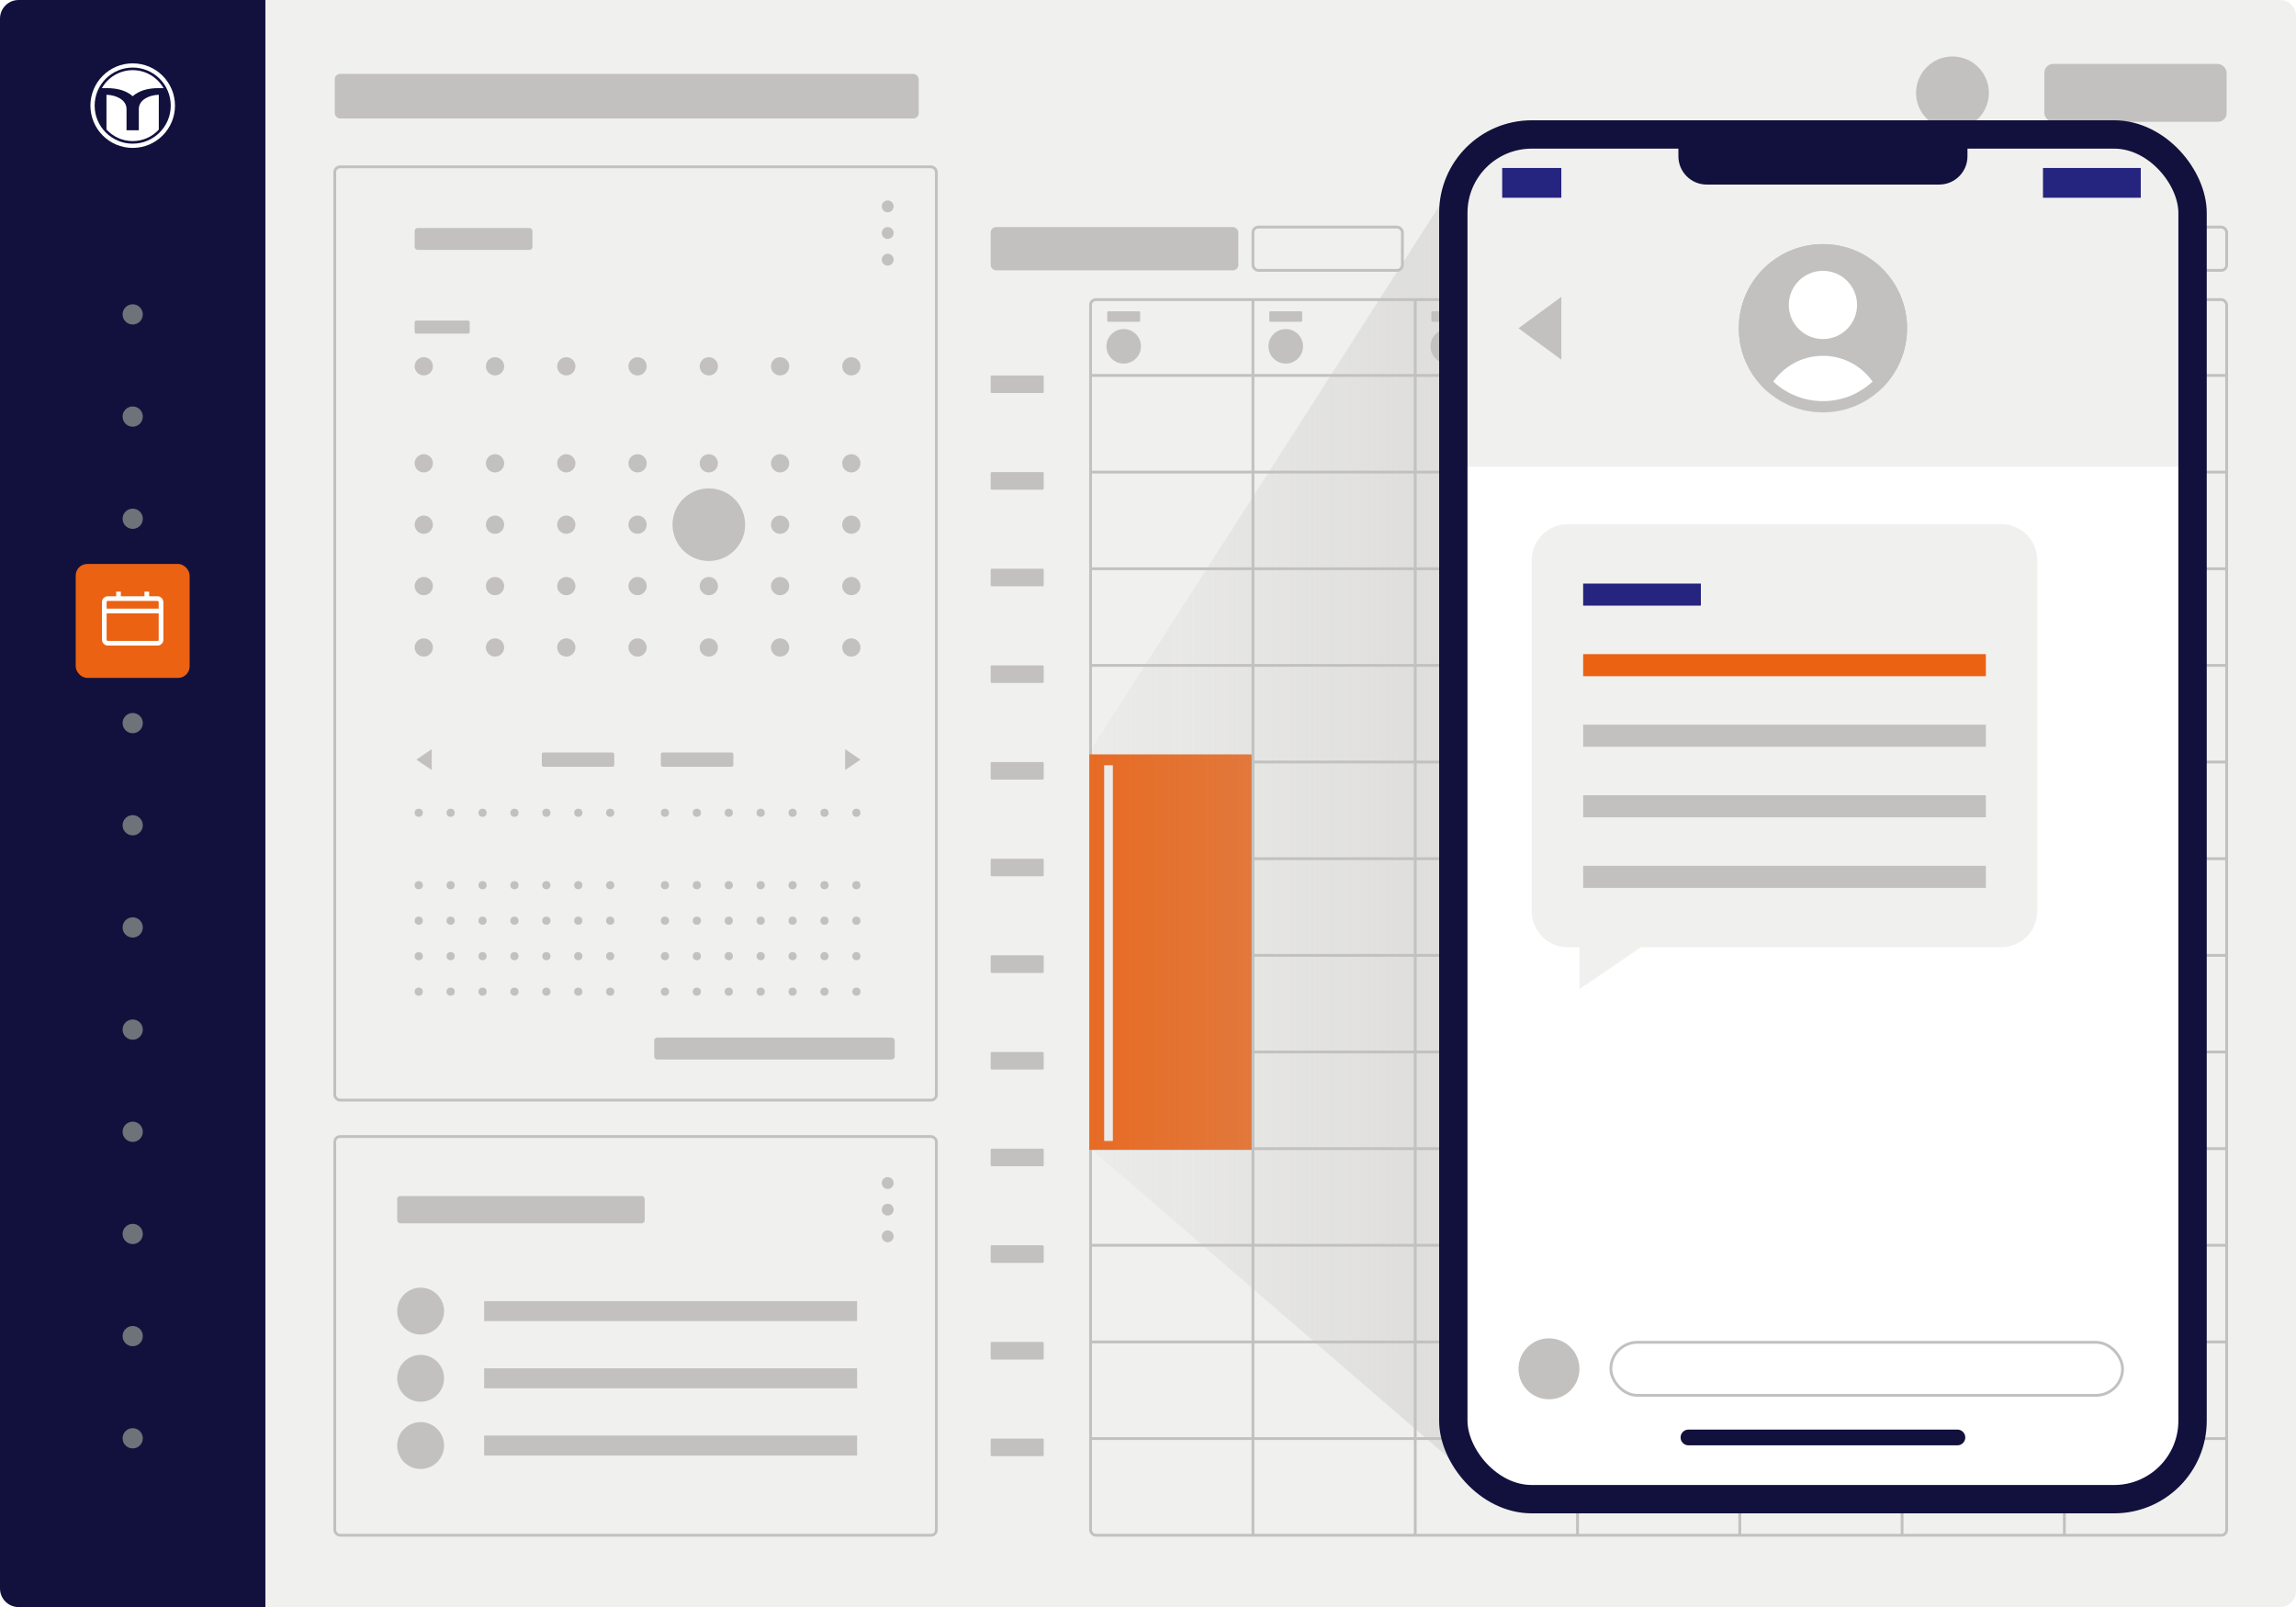 <?xml version="1.0" encoding="UTF-8"?><svg xmlns="http://www.w3.org/2000/svg" xmlns:xlink="http://www.w3.org/1999/xlink" viewBox="0 0 1227.22 859.09"><defs><style>.cls-1,.cls-2,.cls-3,.cls-4,.cls-5,.cls-6,.cls-7,.cls-8,.cls-9,.cls-10,.cls-11,.cls-12,.cls-13,.cls-14,.cls-15,.cls-16,.cls-17,.cls-18,.cls-19,.cls-20,.cls-21,.cls-22,.cls-23{fill:none;}.cls-2{stroke:url(#linear-gradient-13);}.cls-2,.cls-3,.cls-4,.cls-5,.cls-6,.cls-7,.cls-8,.cls-9,.cls-10,.cls-11,.cls-12,.cls-13,.cls-14,.cls-24,.cls-15,.cls-16,.cls-17,.cls-18,.cls-19,.cls-20,.cls-21,.cls-22,.cls-23{stroke-miterlimit:10;}.cls-2,.cls-3,.cls-4,.cls-5,.cls-6,.cls-7,.cls-8,.cls-9,.cls-10,.cls-11,.cls-14,.cls-15,.cls-16,.cls-17,.cls-18,.cls-19,.cls-20,.cls-21,.cls-22,.cls-23{stroke-width:1.5px;}.cls-3{stroke:url(#linear-gradient-12);}.cls-4{stroke:url(#linear-gradient-11);}.cls-5{stroke:url(#linear-gradient-10);}.cls-6{stroke:url(#linear-gradient-16);}.cls-7{stroke:url(#linear-gradient-18);}.cls-8{stroke:url(#linear-gradient-14);}.cls-9{stroke:url(#linear-gradient-15);}.cls-10{stroke:url(#linear-gradient-17);}.cls-25{filter:url(#drop-shadow-2);}.cls-26{fill-rule:evenodd;}.cls-26,.cls-27{fill:#fff;}.cls-28{fill:#25247f;}.cls-11{stroke:#c2c1c0;}.cls-12{stroke-width:15.16px;}.cls-12,.cls-24{stroke:#12113d;}.cls-29{fill:#eb6213;}.cls-13{stroke:#fff;stroke-width:2.5px;}.cls-14{stroke:#f0f0ee;}.cls-30{isolation:isolate;}.cls-31{fill:url(#linear-gradient-19);mix-blend-mode:multiply;}.cls-32{fill:#c2c1c0;}.cls-33,.cls-24{fill:#f0f0ee;}.cls-24{stroke-linecap:round;stroke-width:8.42px;}.cls-15{stroke:url(#linear-gradient);}.cls-34{fill:#12113d;}.cls-16{stroke:url(#linear-gradient-8);}.cls-17{stroke:url(#linear-gradient-2);}.cls-18{stroke:url(#linear-gradient-4);}.cls-19{stroke:url(#linear-gradient-3);}.cls-20{stroke:url(#linear-gradient-7);}.cls-21{stroke:url(#linear-gradient-9);}.cls-22{stroke:url(#linear-gradient-6);}.cls-23{stroke:url(#linear-gradient-5);}.cls-35{fill:#6d7379;}.cls-36{clip-path:url(#clippath);}</style><linearGradient id="linear-gradient" x1="582.91" y1="200.7" x2="1190.15" y2="200.7" gradientUnits="userSpaceOnUse"><stop offset=".02" stop-color="#c2c1c0"/><stop offset="1" stop-color="#c2c1c0"/></linearGradient><linearGradient id="linear-gradient-2" y1="252.37" y2="252.37" xlink:href="#linear-gradient"/><linearGradient id="linear-gradient-3" y1="304.03" y2="304.03" xlink:href="#linear-gradient"/><linearGradient id="linear-gradient-4" y1="355.7" y2="355.7" xlink:href="#linear-gradient"/><linearGradient id="linear-gradient-5" y1="407.36" y2="407.36" xlink:href="#linear-gradient"/><linearGradient id="linear-gradient-6" y1="459.03" y2="459.03" xlink:href="#linear-gradient"/><linearGradient id="linear-gradient-7" y1="510.7" y2="510.7" xlink:href="#linear-gradient"/><linearGradient id="linear-gradient-8" y1="562.36" y2="562.36" xlink:href="#linear-gradient"/><linearGradient id="linear-gradient-9" y1="614.03" y2="614.03" xlink:href="#linear-gradient"/><linearGradient id="linear-gradient-10" y1="665.69" y2="665.69" xlink:href="#linear-gradient"/><linearGradient id="linear-gradient-11" y1="717.36" y2="717.36" xlink:href="#linear-gradient"/><linearGradient id="linear-gradient-12" y1="769.02" y2="769.02" xlink:href="#linear-gradient"/><linearGradient id="linear-gradient-13" x1="669.71" y1="820.69" x2="669.71" y2="160.17" xlink:href="#linear-gradient"/><linearGradient id="linear-gradient-14" x1="756.45" y1="820.69" x2="756.45" y2="160.17" xlink:href="#linear-gradient"/><linearGradient id="linear-gradient-15" x1="843.19" y1="820.69" x2="843.19" y2="160.17" xlink:href="#linear-gradient"/><linearGradient id="linear-gradient-16" x1="929.93" y1="820.69" x2="929.93" y2="160.17" xlink:href="#linear-gradient"/><linearGradient id="linear-gradient-17" x1="1016.67" y1="820.69" x2="1016.67" y2="160.17" xlink:href="#linear-gradient"/><linearGradient id="linear-gradient-18" x1="1103.41" y1="820.69" x2="1103.41" y2="160.17" xlink:href="#linear-gradient"/><linearGradient id="linear-gradient-19" x1="582.25" y1="436.65" x2="1171.93" y2="436.65" gradientUnits="userSpaceOnUse"><stop offset="0" stop-color="#c2c1c0" stop-opacity=".1"/><stop offset="1" stop-color="#c2c1c0"/></linearGradient><filter id="drop-shadow-2" x="679.1" y="-26.33" width="591" height="926" filterUnits="userSpaceOnUse"><feOffset dx="0" dy="0"/><feGaussianBlur result="blur" stdDeviation="30"/><feFlood flood-color="#000" flood-opacity=".3"/><feComposite in2="blur" operator="in"/><feComposite in="SourceGraphic"/></filter><clipPath id="clippath"><circle class="cls-1" cx="974.36" cy="175.47" r="44.97"/></clipPath></defs><g class="cls-30"><g id="Backgrounds"><path class="cls-33" d="M141.85,0h1076.81C1223.39,0,1227.22,3.84,1227.22,8.56v841.97c0,4.72-3.84,8.56-8.56,8.56H141.85V0h0Z"/><path class="cls-34" d="M9.94,0h131.91v859.09H9.94c-5.49,0-9.94-4.45-9.94-9.94V9.94C0,4.45,4.45,0,9.94,0Z"/><path class="cls-27" d="M70.93,33.87c-12.48,0-22.6,10.12-22.6,22.6s10.12,22.6,22.6,22.6,22.6-10.12,22.6-22.6-10.12-22.6-22.6-22.6ZM70.93,76.8c-11.23,0-20.34-9.11-20.34-20.34s9.11-20.34,20.34-20.34,20.34,9.11,20.34,20.34-9.11,20.34-20.34,20.34Z"/><path class="cls-26" d="M70.93,37.51c7.07,0,13.23,3.87,16.49,9.6h-2.64c-5.94,0-10.55,1.44-13.85,4.31-3.3-2.88-7.91-4.31-13.85-4.31h-2.64c3.26-5.73,9.42-9.6,16.49-9.6h0ZM84.89,69.28c-3.47,3.78-8.44,6.14-13.97,6.14s-10.54-2.39-14.01-6.19v-18.57c2.69.08,5.04.7,7.04,1.87,2.45,1.43,3.68,3.39,3.68,5.88v11.24h6.57v-11.24c0-2.47,1.21-4.43,3.64-5.88,2.03-1.17,4.38-1.79,7.04-1.87v18.61h0Z"/><circle class="cls-35" cx="70.93" cy="222.69" r="5.41"/><circle class="cls-35" cx="70.93" cy="277.31" r="5.41"/><circle class="cls-35" cx="70.93" cy="331.93" r="5.41"/><circle class="cls-35" cx="70.93" cy="168.07" r="5.41"/><circle class="cls-35" cx="70.93" cy="386.55" r="5.41"/><circle class="cls-35" cx="70.93" cy="441.16" r="5.41"/><circle class="cls-35" cx="70.93" cy="495.78" r="5.41"/><circle class="cls-35" cx="70.93" cy="550.4" r="5.41"/><circle class="cls-35" cx="70.93" cy="605.02" r="5.41"/><circle class="cls-35" cx="70.93" cy="659.64" r="5.41"/><circle class="cls-35" cx="70.93" cy="714.25" r="5.41"/><circle class="cls-35" cx="70.93" cy="768.87" r="5.41"/><circle class="cls-32" cx="1043.6" cy="49.65" r="19.46"/><rect class="cls-32" x="1092.7" y="34.17" width="97.45" height="30.96" rx="4.72" ry="4.72"/><rect class="cls-32" x="178.93" y="39.51" width="312.12" height="23.82" rx="2.87" ry="2.87"/><rect class="cls-29" x="40.46" y="301.48" width="60.9" height="60.9" rx="6.18" ry="6.18"/><rect class="cls-13" x="55.74" y="320" width="30.33" height="23.85" rx="1.79" ry="1.79"/><line class="cls-13" x1="55.74" y1="326.61" x2="86.07" y2="326.61"/><line class="cls-13" x1="63.34" y1="316.28" x2="63.34" y2="320"/><line class="cls-13" x1="78.47" y1="316.28" x2="78.47" y2="320"/></g><g id="Graphics"><rect class="cls-11" x="178.93" y="89.19" width="321.57" height="498.9" rx="2.82" ry="2.82"/><rect class="cls-32" x="529.53" y="121.39" width="132.37" height="23.14" rx="2.87" ry="2.87"/><rect class="cls-32" x="529.53" y="200.7" width="28.34" height="9.4" rx=".55" ry=".55"/><rect class="cls-32" x="529.53" y="252.37" width="28.34" height="9.4" rx=".55" ry=".55"/><rect class="cls-32" x="529.53" y="304.03" width="28.34" height="9.4" rx=".55" ry=".55"/><rect class="cls-32" x="529.53" y="355.7" width="28.34" height="9.4" rx=".55" ry=".55"/><rect class="cls-32" x="529.53" y="407.36" width="28.34" height="9.4" rx=".55" ry=".55"/><rect class="cls-32" x="529.53" y="459.03" width="28.34" height="9.4" rx=".55" ry=".55"/><rect class="cls-32" x="529.53" y="510.7" width="28.34" height="9.4" rx=".55" ry=".55"/><rect class="cls-32" x="529.53" y="562.36" width="28.34" height="9.4" rx=".55" ry=".55"/><rect class="cls-32" x="529.53" y="614.03" width="28.34" height="9.4" rx=".55" ry=".55"/><rect class="cls-32" x="529.53" y="665.69" width="28.34" height="9.4" rx=".55" ry=".55"/><rect class="cls-32" x="529.53" y="717.36" width="28.34" height="9.4" rx=".55" ry=".55"/><rect class="cls-32" x="529.53" y="769.02" width="28.34" height="9.4" rx=".55" ry=".55"/><rect class="cls-11" x="669.71" y="121.39" width="79.88" height="23.14" rx="2.87" ry="2.87"/><rect class="cls-11" x="905.8" y="121.39" width="64.88" height="23.14" rx="2.87" ry="2.87"/><rect class="cls-32" x="978.96" y="121.39" width="64.88" height="23.14" rx="2.87" ry="2.87"/><rect class="cls-11" x="1052.11" y="121.39" width="64.88" height="23.14" rx="2.87" ry="2.87"/><rect class="cls-11" x="1125.27" y="121.39" width="64.88" height="23.14" rx="2.87" ry="2.87"/><rect class="cls-32" x="212.3" y="639.35" width="132.31" height="14.61" rx="1.62" ry="1.62"/><rect class="cls-11" x="178.93" y="607.56" width="321.57" height="213.13" rx="2.82" ry="2.82"/><circle class="cls-32" cx="226.51" cy="247.67" r="4.88"/><circle class="cls-32" cx="264.6" cy="247.67" r="4.88"/><circle class="cls-32" cx="302.69" cy="247.67" r="4.88"/><circle class="cls-32" cx="340.78" cy="247.67" r="4.88"/><circle class="cls-32" cx="378.87" cy="247.67" r="4.88"/><circle class="cls-32" cx="416.96" cy="247.67" r="4.88"/><circle class="cls-32" cx="455.05" cy="247.67" r="4.88"/><circle class="cls-32" cx="226.51" cy="195.82" r="4.88"/><circle class="cls-32" cx="264.6" cy="195.82" r="4.88"/><circle class="cls-32" cx="302.69" cy="195.82" r="4.88"/><circle class="cls-32" cx="340.78" cy="195.82" r="4.88"/><circle class="cls-32" cx="378.87" cy="195.82" r="4.88"/><circle class="cls-32" cx="416.96" cy="195.82" r="4.88"/><circle class="cls-32" cx="455.05" cy="195.82" r="4.88"/><circle class="cls-32" cx="226.51" cy="280.48" r="4.88"/><circle class="cls-32" cx="264.6" cy="280.48" r="4.88"/><circle class="cls-32" cx="302.69" cy="280.48" r="4.88"/><circle class="cls-32" cx="340.78" cy="280.48" r="4.88"/><circle class="cls-32" cx="378.87" cy="280.48" r="19.41"/><circle class="cls-32" cx="416.96" cy="280.48" r="4.88"/><circle class="cls-32" cx="455.05" cy="280.48" r="4.88"/><circle class="cls-32" cx="226.51" cy="313.3" r="4.88"/><circle class="cls-32" cx="264.6" cy="313.3" r="4.88"/><circle class="cls-32" cx="302.69" cy="313.3" r="4.88"/><circle class="cls-32" cx="340.78" cy="313.3" r="4.88"/><circle class="cls-32" cx="378.87" cy="313.3" r="4.88"/><circle class="cls-32" cx="416.96" cy="313.3" r="4.88"/><circle class="cls-32" cx="455.05" cy="313.3" r="4.88"/><circle class="cls-32" cx="226.51" cy="346.12" r="4.88"/><circle class="cls-32" cx="264.6" cy="346.12" r="4.88"/><circle class="cls-32" cx="302.69" cy="346.12" r="4.88"/><circle class="cls-32" cx="340.78" cy="346.12" r="4.88"/><circle class="cls-32" cx="378.87" cy="346.12" r="4.88"/><circle class="cls-32" cx="416.96" cy="346.12" r="4.88"/><circle class="cls-32" cx="455.05" cy="346.12" r="4.88"/><rect class="cls-32" x="221.63" y="121.86" width="62.97" height="11.74" rx="1.62" ry="1.62"/><rect class="cls-32" x="349.68" y="554.65" width="128.55" height="11.74" rx="1.62" ry="1.62"/><rect class="cls-32" x="221.63" y="171.36" width="29.42" height="7.01" rx=".93" ry=".93"/><circle class="cls-32" cx="223.82" cy="473.2" r="2.19"/><circle class="cls-32" cx="240.87" cy="473.2" r="2.19"/><circle class="cls-32" cx="257.93" cy="473.2" r="2.19"/><circle class="cls-32" cx="274.98" cy="473.2" r="2.19"/><circle class="cls-32" cx="292.04" cy="473.2" r="2.19"/><circle class="cls-32" cx="309.09" cy="473.2" r="2.19"/><circle class="cls-32" cx="326.15" cy="473.2" r="2.19"/><circle class="cls-32" cx="223.82" cy="434.49" r="2.19"/><circle class="cls-32" cx="240.87" cy="434.49" r="2.19"/><circle class="cls-32" cx="257.93" cy="434.49" r="2.19"/><circle class="cls-32" cx="274.98" cy="434.49" r="2.19"/><circle class="cls-32" cx="292.04" cy="434.49" r="2.19"/><circle class="cls-32" cx="309.09" cy="434.49" r="2.19"/><circle class="cls-32" cx="326.15" cy="434.49" r="2.19"/><circle class="cls-32" cx="223.82" cy="492.17" r="2.19"/><circle class="cls-32" cx="240.87" cy="492.17" r="2.19"/><circle class="cls-32" cx="257.93" cy="492.17" r="2.19"/><circle class="cls-32" cx="274.98" cy="492.17" r="2.19"/><circle class="cls-32" cx="309.09" cy="492.17" r="2.19"/><circle class="cls-32" cx="292.04" cy="492.17" r="2.19"/><circle class="cls-32" cx="326.15" cy="492.17" r="2.19"/><circle class="cls-32" cx="223.82" cy="511.14" r="2.19"/><circle class="cls-32" cx="240.87" cy="511.14" r="2.19"/><circle class="cls-32" cx="257.93" cy="511.14" r="2.19"/><circle class="cls-32" cx="274.98" cy="511.14" r="2.19"/><circle class="cls-32" cx="292.04" cy="511.14" r="2.19"/><circle class="cls-32" cx="309.09" cy="511.14" r="2.19"/><circle class="cls-32" cx="326.15" cy="511.14" r="2.19"/><circle class="cls-32" cx="223.82" cy="530.11" r="2.19"/><circle class="cls-32" cx="240.87" cy="530.11" r="2.19"/><circle class="cls-32" cx="257.93" cy="530.11" r="2.19"/><circle class="cls-32" cx="274.98" cy="530.11" r="2.19"/><circle class="cls-32" cx="292.04" cy="530.11" r="2.19"/><circle class="cls-32" cx="309.09" cy="530.11" r="2.19"/><circle class="cls-32" cx="326.15" cy="530.11" r="2.19"/><circle class="cls-32" cx="355.42" cy="473.2" r="2.19"/><circle class="cls-32" cx="372.47" cy="473.2" r="2.19"/><circle class="cls-32" cx="389.53" cy="473.2" r="2.19"/><circle class="cls-32" cx="406.58" cy="473.2" r="2.19"/><circle class="cls-32" cx="423.64" cy="473.2" r="2.19"/><circle class="cls-32" cx="440.69" cy="473.2" r="2.19"/><circle class="cls-32" cx="457.75" cy="473.2" r="2.19"/><circle class="cls-32" cx="355.42" cy="434.49" r="2.19"/><circle class="cls-32" cx="372.47" cy="434.49" r="2.19"/><circle class="cls-32" cx="389.53" cy="434.49" r="2.19"/><circle class="cls-32" cx="406.58" cy="434.49" r="2.19"/><circle class="cls-32" cx="423.64" cy="434.49" r="2.19"/><circle class="cls-32" cx="440.69" cy="434.49" r="2.19"/><circle class="cls-32" cx="457.75" cy="434.49" r="2.19"/><circle class="cls-32" cx="355.42" cy="492.17" r="2.19"/><circle class="cls-32" cx="372.47" cy="492.17" r="2.19"/><circle class="cls-32" cx="389.53" cy="492.17" r="2.19"/><circle class="cls-32" cx="406.58" cy="492.17" r="2.19"/><circle class="cls-32" cx="440.69" cy="492.17" r="2.19"/><circle class="cls-32" cx="423.64" cy="492.17" r="2.19"/><circle class="cls-32" cx="457.75" cy="492.17" r="2.19"/><circle class="cls-32" cx="355.42" cy="511.14" r="2.19"/><circle class="cls-32" cx="372.47" cy="511.14" r="2.19"/><circle class="cls-32" cx="389.53" cy="511.14" r="2.19"/><circle class="cls-32" cx="406.58" cy="511.14" r="2.19"/><circle class="cls-32" cx="423.64" cy="511.14" r="2.19"/><circle class="cls-32" cx="440.69" cy="511.14" r="2.19"/><circle class="cls-32" cx="457.75" cy="511.14" r="2.19"/><circle class="cls-32" cx="355.42" cy="530.11" r="2.19"/><circle class="cls-32" cx="372.47" cy="530.11" r="2.19"/><circle class="cls-32" cx="389.53" cy="530.11" r="2.19"/><circle class="cls-32" cx="406.58" cy="530.11" r="2.19"/><circle class="cls-32" cx="423.64" cy="530.11" r="2.19"/><circle class="cls-32" cx="440.69" cy="530.11" r="2.19"/><circle class="cls-32" cx="457.75" cy="530.11" r="2.19"/><rect class="cls-32" x="353.23" y="402.25" width="38.74" height="7.64" rx=".93" ry=".93"/><rect class="cls-32" x="289.59" y="402.25" width="38.74" height="7.64" rx=".93" ry=".93"/><circle class="cls-32" cx="474.48" cy="110.32" r="3.17"/><circle class="cls-32" cx="474.48" cy="124.56" r="3.17"/><circle class="cls-32" cx="474.48" cy="138.81" r="3.17"/><circle class="cls-32" cx="474.48" cy="632.41" r="3.17"/><circle class="cls-32" cx="474.48" cy="646.65" r="3.17"/><circle class="cls-32" cx="474.48" cy="660.9" r="3.17"/><circle class="cls-32" cx="224.83" cy="700.88" r="12.53"/><rect class="cls-32" x="258.77" y="695.53" width="199.36" height="10.69"/><circle class="cls-32" cx="224.83" cy="736.81" r="12.53"/><rect class="cls-32" x="258.77" y="731.46" width="199.36" height="10.69"/><circle class="cls-32" cx="224.83" cy="772.74" r="12.53"/><rect class="cls-32" x="258.77" y="767.4" width="199.36" height="10.69"/><polygon class="cls-32" points="222.55 406.07 230.75 411.65 230.75 400.49 222.55 406.07"/><polygon class="cls-32" points="459.93 406.07 451.73 400.49 451.73 411.65 459.93 406.07"/><line class="cls-15" x1="582.91" y1="200.7" x2="1190.15" y2="200.7"/><line class="cls-17" x1="582.91" y1="252.37" x2="1190.15" y2="252.37"/><line class="cls-19" x1="582.91" y1="304.03" x2="1190.15" y2="304.03"/><line class="cls-18" x1="582.91" y1="355.7" x2="1190.15" y2="355.7"/><line class="cls-23" x1="582.91" y1="407.36" x2="1190.15" y2="407.36"/><line class="cls-22" x1="582.91" y1="459.03" x2="1190.15" y2="459.03"/><line class="cls-20" x1="582.91" y1="510.7" x2="1190.15" y2="510.7"/><line class="cls-16" x1="582.91" y1="562.36" x2="1190.15" y2="562.36"/><line class="cls-21" x1="582.91" y1="614.03" x2="1190.15" y2="614.03"/><line class="cls-5" x1="582.91" y1="665.69" x2="1190.15" y2="665.69"/><line class="cls-4" x1="582.91" y1="717.36" x2="1190.15" y2="717.36"/><line class="cls-3" x1="582.91" y1="769.02" x2="1190.15" y2="769.02"/><line class="cls-2" x1="669.71" y1="160.17" x2="669.71" y2="820.69"/><line class="cls-8" x1="756.45" y1="160.17" x2="756.45" y2="820.69"/><line class="cls-9" x1="843.19" y1="160.17" x2="843.19" y2="820.69"/><line class="cls-6" x1="929.93" y1="160.17" x2="929.93" y2="820.69"/><line class="cls-10" x1="1016.67" y1="160.17" x2="1016.67" y2="820.69"/><line class="cls-7" x1="1103.41" y1="160.17" x2="1103.41" y2="820.69"/><rect class="cls-11" x="582.91" y="160.17" width="607.24" height="660.52" rx="2.82" ry="2.82"/><rect class="cls-32" x="591.84" y="166.42" width="17.57" height="5.6" rx=".55" ry=".55"/><circle class="cls-32" cx="600.62" cy="185.13" r="9.23"/><rect class="cls-32" x="678.45" y="166.42" width="17.57" height="5.6" rx=".55" ry=".55"/><circle class="cls-32" cx="687.24" cy="185.13" r="9.23"/><rect class="cls-32" x="765.07" y="166.42" width="17.57" height="5.6" rx=".55" ry=".55"/><circle class="cls-32" cx="773.86" cy="185.13" r="9.23"/><rect class="cls-32" x="851.69" y="166.42" width="17.57" height="5.6" rx=".55" ry=".55"/><circle class="cls-32" cx="860.48" cy="185.13" r="9.23"/><rect class="cls-32" x="1024.93" y="166.42" width="17.57" height="5.6" rx=".55" ry=".55"/><circle class="cls-32" cx="1033.71" cy="185.13" r="9.23"/><rect class="cls-32" x="1111.54" y="166.42" width="17.57" height="5.6" rx=".55" ry=".55"/><circle class="cls-32" cx="1120.33" cy="185.13" r="9.23"/><rect class="cls-33" x="938.31" y="166.42" width="17.57" height="5.6" rx=".55" ry=".55"/><circle class="cls-33" cx="947.09" cy="185.13" r="9.23"/><rect class="cls-29" x="582.25" y="403.27" width="86.74" height="211.36"/><rect class="cls-33" x="590.19" y="409.08" width="4.64" height="200.85"/><line class="cls-14" x1="929.9" y1="355.67" x2="841.06" y2="355.62"/><path class="cls-31" d="M582.25,402.05l193.15-301.49c11.45-17.86,31.2-28.67,52.42-28.67h303.46c22.45,0,40.65,18.2,40.65,40.65v648.24c0,22.45-18.2,40.65-40.65,40.65h-308.2c-14.94,0-29.38-5.37-40.69-15.14l-200.15-172.87v-211.36Z"/><g class="cls-25"><rect class="cls-27" x="776.8" y="71.88" width="395.13" height="729.53" rx="41.93" ry="41.93"/><path class="cls-33" d="M808.93,71.88h330.86c17.74,0,32.14,14.4,32.14,32.14v145.44h-395.13V104.02c0-17.74,14.4-32.14,32.14-32.14Z"/><rect class="cls-12" x="776.8" y="71.88" width="395.13" height="729.53" rx="41.93" ry="41.93"/><circle class="cls-32" cx="827.93" cy="731.73" r="16.29"/><line class="cls-24" x1="902.49" y1="768.42" x2="1046.24" y2="768.42"/><circle class="cls-32" cx="974.36" cy="175.47" r="44.97"/><rect class="cls-28" x="1091.98" y="89.8" width="52.27" height="15.91"/><rect class="cls-28" x="802.93" y="89.8" width="31.6" height="15.91"/><polygon class="cls-32" points="834.54 158.68 811.64 175.47 834.54 192.26 834.54 158.68"/><path class="cls-33" d="M1069.69,280.21h-231.73c-10.61,0-19.22,8.6-19.22,19.22v187.72c0,10.61,8.6,19.22,19.22,19.22h6.27v22.38l32.83-22.38h192.64c10.61,0,19.22-8.6,19.22-19.22v-187.72c0-10.61-8.6-19.22-19.22-19.22Z"/><rect class="cls-28" x="846.2" y="311.96" width="62.92" height="11.79"/><rect class="cls-29" x="846.2" y="349.68" width="215.25" height="11.79"/><rect class="cls-32" x="846.2" y="387.4" width="215.25" height="11.79"/><rect class="cls-32" x="846.2" y="425.11" width="215.25" height="11.79"/><rect class="cls-32" x="846.2" y="462.83" width="215.25" height="11.79"/><path class="cls-34" d="M897.1,78.25h154.52v5.3c0,8.34-6.77,15.11-15.11,15.11h-124.29c-8.34,0-15.11-6.77-15.11-15.11v-5.3h0Z"/><rect class="cls-11" x="861.01" y="717.56" width="273.5" height="28.35" rx="14.18" ry="14.18"/><g class="cls-36"><circle class="cls-27" cx="974.36" cy="163.01" r="18.24"/><path class="cls-27" d="M974.36,190.21c-17.91,0-32.43,14.52-32.43,32.43h64.86c0-17.91-14.52-32.43-32.43-32.43Z"/></g><path class="cls-32" d="M974.36,136.5c21.49,0,38.97,17.48,38.97,38.97s-17.48,38.97-38.97,38.97-38.97-17.48-38.97-38.97,17.48-38.97,38.97-38.97M974.36,130.5c-24.84,0-44.97,20.13-44.97,44.97s20.13,44.97,44.97,44.97,44.97-20.13,44.97-44.97-20.13-44.97-44.97-44.97h0Z"/></g></g></g></svg>